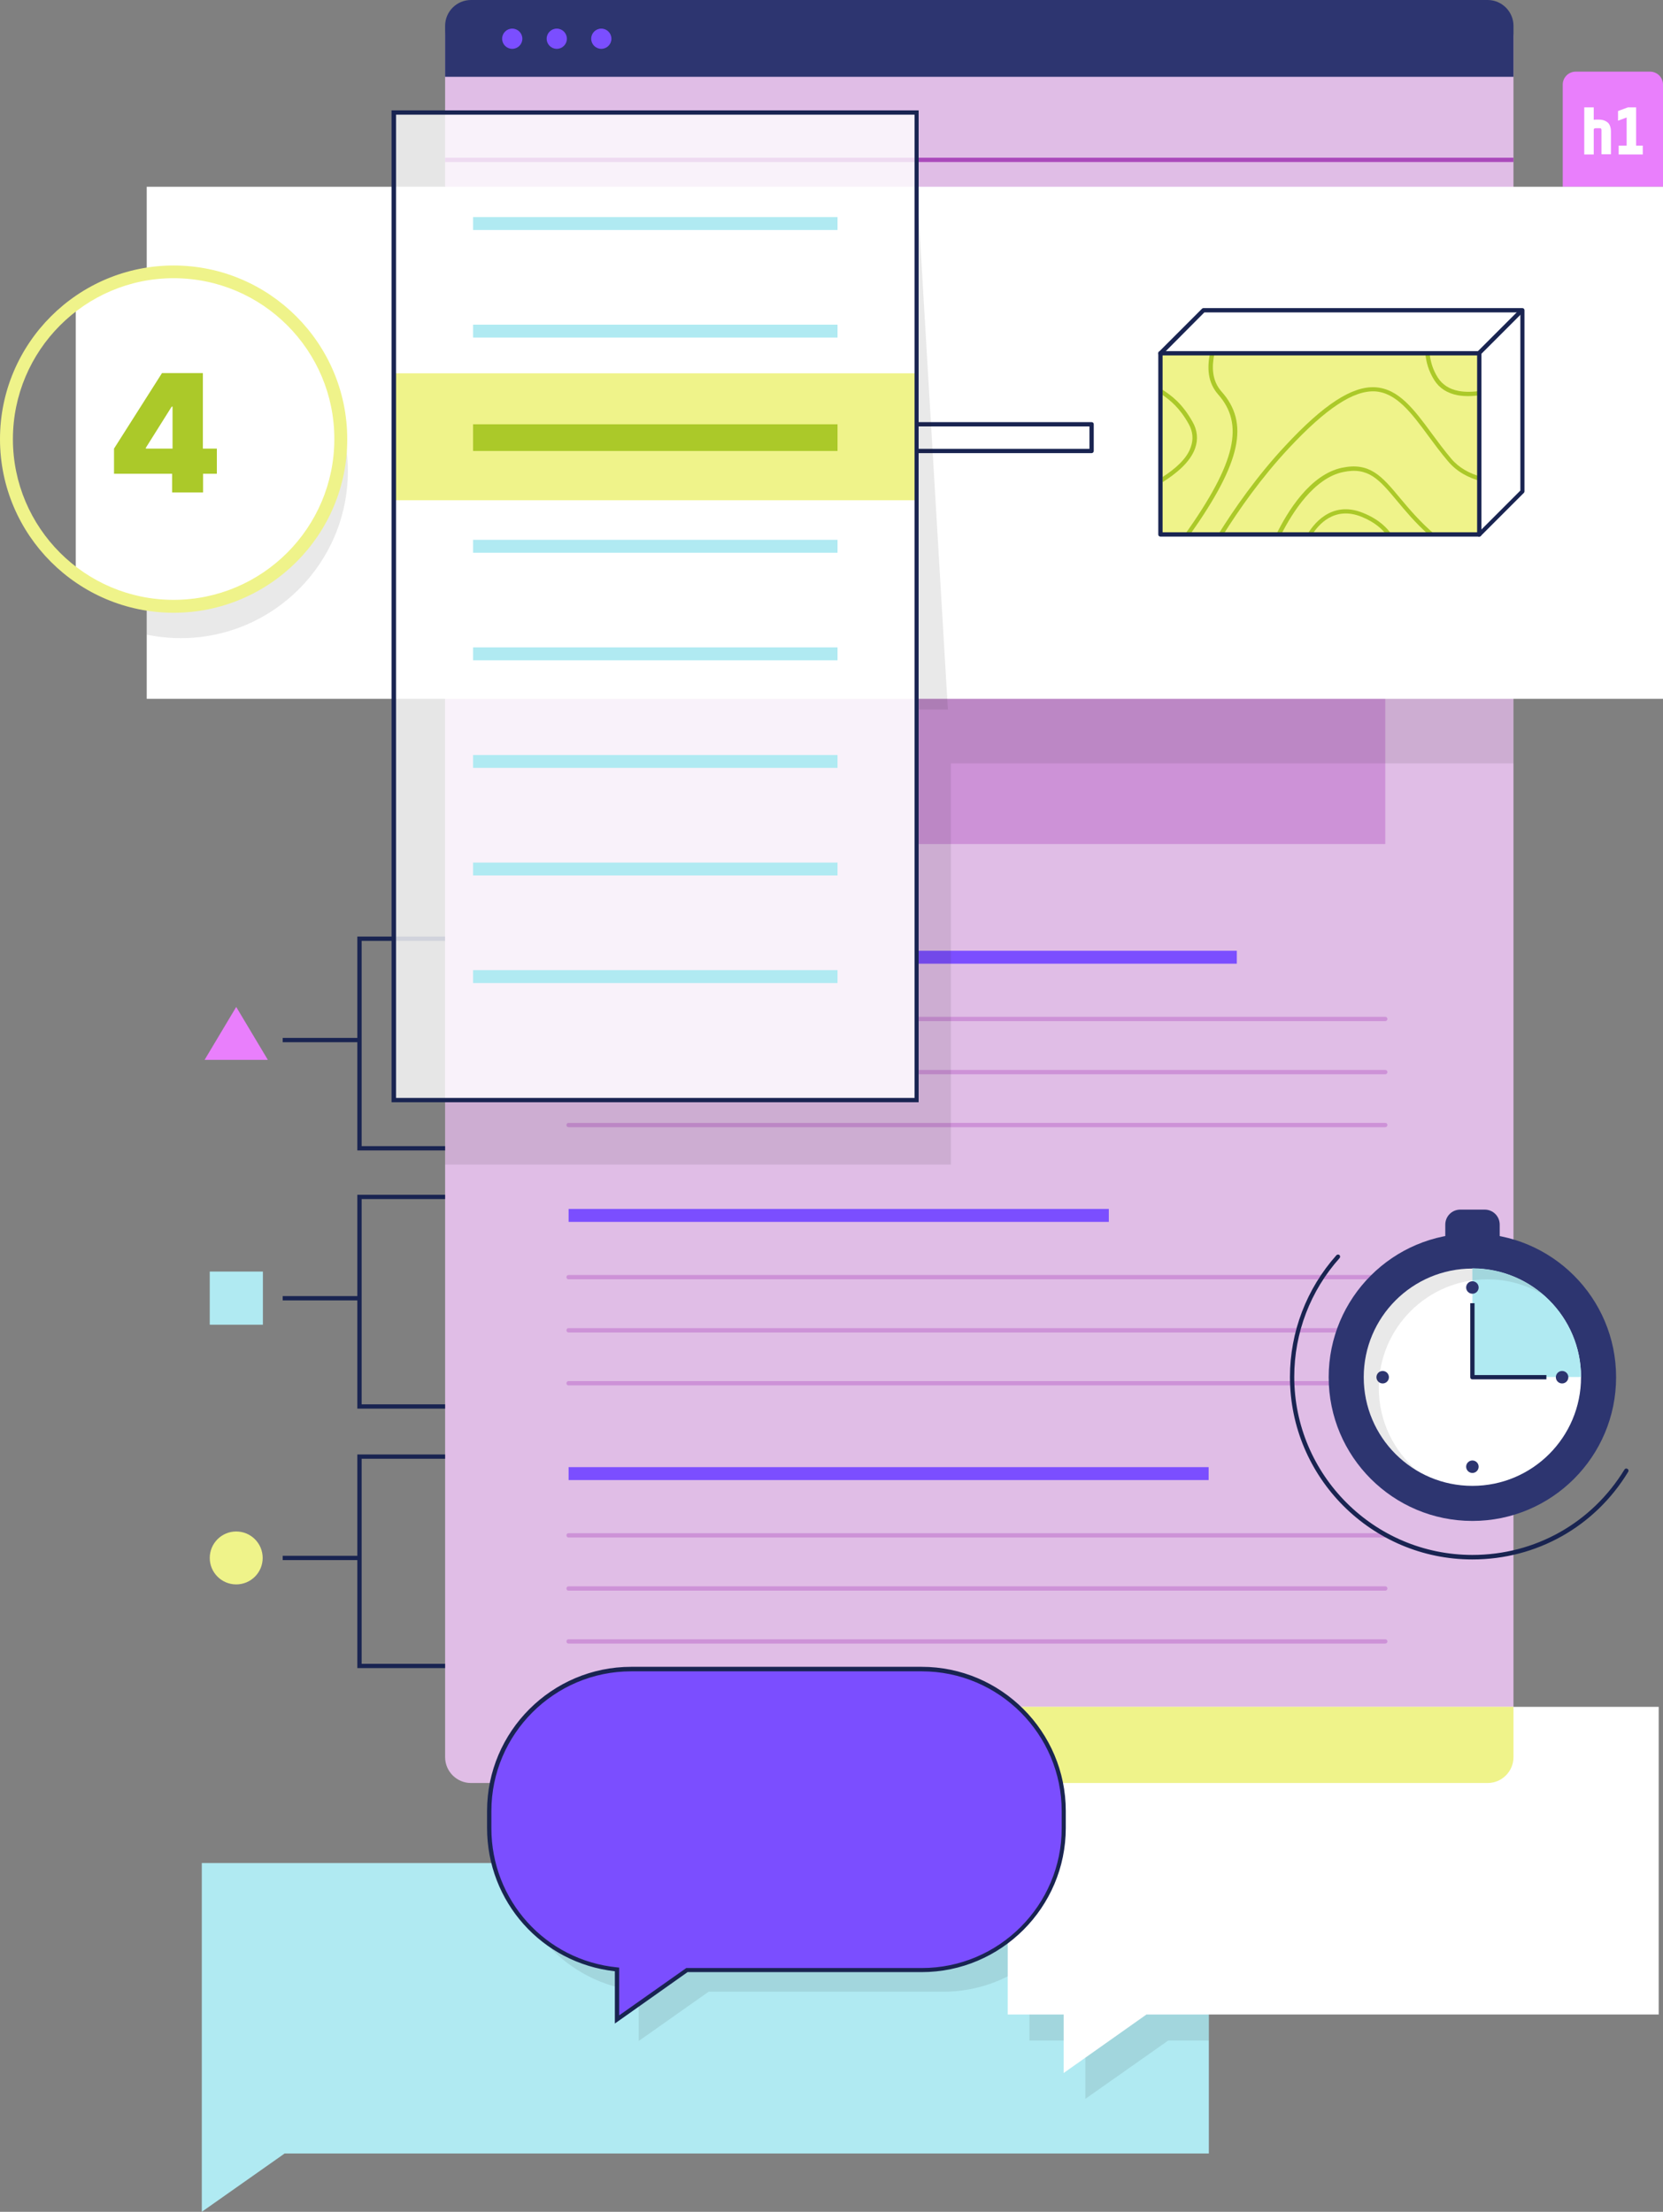 <?xml version="1.0" encoding="utf-8"?>
<!-- Generator: Adobe Illustrator 19.1.0, SVG Export Plug-In . SVG Version: 6.00 Build 0)  -->
<svg version="1.1" id="Layer_1" xmlns="http://www.w3.org/2000/svg" xmlns:xlink="http://www.w3.org/1999/xlink" x="0px" y="0px"
	 viewBox="0 0 773 1028" style="enable-background:new 0 0 773 1028;" width="773px" height="1028px" xml:space="preserve">
<rect x="0" y="0" width="773" height="1028" fill="#808080" stroke="none"/>
<style type="text/css">
	.st0{fill:#B0EAF2;}
	.st1{fill:#E97FFC;}
	.st2{fill:#FFFFFF;}
	.st3{fill:#E0BDE6;}
	.st4{fill:#2D3570;}
	.st5{fill:#7B4EFF;}
	.st6{fill:#192451;}
	.st7{fill:#CD92D7;}
	.st8{fill:#EFF38A;}
	.st9{opacity:0.1;}
	.st10{fill:#231F20;}
	.st11{fill:#AA49BB;}
	.st12{fill:#ABC929;}
	.st13{opacity:0.8;}
	.st14{opacity:0.1;fill:#231F20;}
</style>
<polygon class="st0" points="561.9,865.9 93.8,865.9 93.8,1028 132.3,1000.9 561.9,1000.9 "/>
<g>
	<path class="st1" d="M773,86.8h-46.6V39.3c0-3.3,2.7-6,6-6H767c3.3,0,6,2.7,6,6V86.8z"/>
</g>
<g>
	<path class="st2" d="M743.2,55.6h-1.3c-0.4,0-0.8,0-1.1,0.1v-5.8h-4.4v21.9h4.4l0-11.6c0,0,0-0.2,0.2-0.4c0.1-0.1,0.5-0.2,0.7-0.2
		h1.9c0.4,0,0.6,0.1,0.6,0.2c0.1,0.1,0.2,0.3,0.2,0.6v11.3h4.4V61.2c0-1.9-0.5-3.3-1.4-4.2C746.3,56.1,745,55.6,743.2,55.6z"/>
	<polygon class="st2" points="760.5,67.7 760.5,49.9 756.7,49.9 752.1,51.6 752.1,56.1 756.1,54.6 756.1,67.7 752.4,67.7 
		752.4,71.8 763.6,71.8 763.6,67.7 	"/>
</g>
<g>
	<polygon class="st2" points="101.1,271.6 67.4,282 35.2,268.3 35.2,140.4 67.4,128 101.1,134.1 	"/>
</g>
<g>
	<g>
		<path class="st3" d="M691.5,828.7H218.9c-6.6,0-12-5.4-12-12V16.8c0-6.6,5.4-12,12-12h472.6c6.6,0,12,5.4,12,12v799.9
			C703.5,823.3,698.1,828.7,691.5,828.7z"/>
	</g>
	<g>
		<path class="st4" d="M703.5,35.7H206.9V12c0-6.6,5.4-12,12-12h472.6c6.6,0,12,5.4,12,12V35.7z"/>
	</g>
	<g>
		<g>
			<circle class="st5" cx="238.1" cy="18" r="4.7"/>
		</g>
		<g>
			<circle class="st5" cx="258.8" cy="18" r="4.7"/>
		</g>
		<g>
			<circle class="st5" cx="279.5" cy="18" r="4.7"/>
		</g>
	</g>
</g>
<g>
	<g>
		<polygon class="st1" points="124.5,492.6 95.1,492.6 109.8,468 		"/>
	</g>
	<g>
		<polygon class="st6" points="206.9,534.7 166.1,534.7 166.1,435.3 206.9,435.3 206.9,437.3 168.1,437.3 168.1,532.7 206.9,532.7 
					"/>
	</g>
	<g>
		<rect x="131.4" y="482.4" class="st6" width="35.7" height="2"/>
	</g>
	<g>
		<g>
			<g>
				<path class="st7" d="M643.9,474.6H264.3c-0.6,0-1-0.4-1-1s0.4-1,1-1h379.6c0.6,0,1,0.4,1,1S644.4,474.6,643.9,474.6z"/>
			</g>
			<g>
				<path class="st7" d="M643.9,499.3H264.3c-0.6,0-1-0.4-1-1s0.4-1,1-1h379.6c0.6,0,1,0.4,1,1S644.4,499.3,643.9,499.3z"/>
			</g>
		</g>
		<g>
			<g>
				<path class="st7" d="M643.9,523.9H264.3c-0.6,0-1-0.4-1-1s0.4-1,1-1h379.6c0.6,0,1,0.4,1,1S644.4,523.9,643.9,523.9z"/>
			</g>
		</g>
		<g>
			<rect x="264.3" y="441.9" class="st5" width="310.6" height="6"/>
		</g>
	</g>
	<g>
		<g>
			<g>
				<path class="st7" d="M643.9,594.6H264.3c-0.6,0-1-0.4-1-1s0.4-1,1-1h379.6c0.6,0,1,0.4,1,1S644.4,594.6,643.9,594.6z"/>
			</g>
			<g>
				<path class="st7" d="M643.9,619.3H264.3c-0.6,0-1-0.4-1-1s0.4-1,1-1h379.6c0.6,0,1,0.4,1,1S644.4,619.3,643.9,619.3z"/>
			</g>
		</g>
		<g>
			<g>
				<path class="st7" d="M643.9,643.9H264.3c-0.6,0-1-0.4-1-1s0.4-1,1-1h379.6c0.6,0,1,0.4,1,1S644.4,643.9,643.9,643.9z"/>
			</g>
		</g>
		<g>
			<rect x="264.3" y="561.9" class="st5" width="251.1" height="6"/>
		</g>
	</g>
	<g>
		<g>
			<g>
				<path class="st7" d="M643.9,714.6H264.3c-0.6,0-1-0.4-1-1s0.4-1,1-1h379.6c0.6,0,1,0.4,1,1S644.4,714.6,643.9,714.6z"/>
			</g>
			<g>
				<path class="st7" d="M643.9,739.3H264.3c-0.6,0-1-0.4-1-1s0.4-1,1-1h379.6c0.6,0,1,0.4,1,1S644.4,739.3,643.9,739.3z"/>
			</g>
		</g>
		<g>
			<g>
				<path class="st7" d="M643.9,763.9H264.3c-0.6,0-1-0.4-1-1s0.4-1,1-1h379.6c0.6,0,1,0.4,1,1S644.4,763.9,643.9,763.9z"/>
			</g>
		</g>
		<g>
			<rect x="264.3" y="681.9" class="st5" width="297.5" height="6"/>
		</g>
	</g>
	<g>
		<polygon class="st6" points="206.9,775.3 166.1,775.3 166.1,676 206.9,676 206.9,678 168.1,678 168.1,773.3 206.9,773.3 		"/>
	</g>
	<g>
		<rect x="131.4" y="723.1" class="st6" width="35.7" height="2"/>
	</g>
	<g>
		<circle class="st8" cx="109.8" cy="724.1" r="12.3"/>
	</g>
	<g>
		<polygon class="st6" points="206.9,654.7 166.1,654.7 166.1,555.3 206.9,555.3 206.9,557.3 168.1,557.3 168.1,652.7 206.9,652.7 
					"/>
	</g>
	<g>
		<rect x="131.4" y="602.4" class="st6" width="35.7" height="2"/>
	</g>
	<g>
		<rect x="97.5" y="591" class="st0" width="24.7" height="24.7"/>
	</g>
</g>
<g>
	<rect x="397.8" y="172.3" class="st7" width="246.1" height="220"/>
</g>
<g class="st9">
	<polygon class="st10" points="206.9,541.3 442,541.3 442,354.8 703.5,354.8 703.5,112.8 442,112.8 442,92.3 206.9,92.3 	"/>
</g>
<g>
	<rect x="206.9" y="303.9" class="st3" width="219.1" height="207.4"/>
</g>
<g>
	<rect x="68.2" y="86.8" class="st2" width="704.8" height="238"/>
</g>
<g class="st9">
	<path class="st10" d="M161.7,218.9c0-8.3-1.3-16.2-3.7-23.7c0.3,2.9,0.5,5.9,0.5,8.9c0,42.9-34.8,77.7-77.7,77.7
		c-4.3,0-8.5-0.3-12.6-1V295c5.1,1,10.4,1.6,15.8,1.6C126.9,296.6,161.7,261.8,161.7,218.9z"/>
</g>
<g>
	<path class="st6" d="M507.4,210.6h-87.8c-0.6,0-1-0.4-1-1v-12.4c0-0.6,0.4-1,1-1h87.8c0.6,0,1,0.4,1,1v12.4
		C508.4,210.1,508,210.6,507.4,210.6z M420.6,208.6h85.8v-10.4h-85.8V208.6z"/>
</g>
<g>
	<rect x="206.9" y="73.3" class="st11" width="496.6" height="2"/>
</g>
<g>
	<path class="st8" d="M80.7,284.8C36.2,284.8,0,248.6,0,204.1c0-44.5,36.2-80.7,80.7-80.7s80.7,36.2,80.7,80.7
		C161.5,248.6,125.3,284.8,80.7,284.8z M80.7,129.3C39.5,129.3,6,162.9,6,204.1c0,41.2,33.5,74.7,74.7,74.7
		c41.2,0,74.7-33.5,74.7-74.7C155.5,162.9,122,129.3,80.7,129.3z"/>
</g>
<path class="st12" d="M100.7,208.5h-6.4v-35.1h-8.4h-5.6h-5L53,208.5v11.7h27v8.7h14.4v-8.7h6.4V208.5z M67.8,208.1l12-19.1h0.4
	v19.5H67.8V208.1z"/>
<g class="st13">
	<rect x="183.1" y="52.3" class="st2" width="243" height="459"/>
</g>
<g>
	<rect x="183.1" y="174" class="st8" width="243" height="58"/>
	<path class="st8" d="M426.5,232.5h-244v-59h244V232.5z M183.6,231.5h242v-57h-242V231.5z"/>
</g>
<g>
	<g>
		<rect x="219.9" y="197.2" class="st12" width="169.4" height="12.4"/>
	</g>
</g>
<g>
	<g>
		<rect x="219.9" y="100.9" class="st0" width="169.4" height="6"/>
	</g>
	<g>
		<rect x="219.9" y="150.9" class="st0" width="169.4" height="6"/>
	</g>
	<g>
		<rect x="219.9" y="250.9" class="st0" width="169.4" height="6"/>
	</g>
	<g>
		<rect x="219.9" y="300.9" class="st0" width="169.4" height="6"/>
	</g>
	<g>
		<rect x="219.9" y="350.9" class="st0" width="169.4" height="6"/>
	</g>
	<g>
		<rect x="219.9" y="400.9" class="st0" width="169.4" height="6"/>
	</g>
	<g>
		<rect x="219.9" y="450.9" class="st0" width="169.4" height="6"/>
	</g>
</g>
<g class="st9">
	<polygon class="st10" points="426,82.8 426,329.8 440.6,329.8 	"/>
</g>
<g>
	<path class="st6" d="M427,512.3h-245v-461h245V512.3z M184.1,510.3h241v-457h-241V510.3z"/>
</g>
<g>
	<path class="st6" d="M687.6,249.4c-0.2,0-0.3,0-0.5-0.1L538.9,165c-0.3-0.2-0.5-0.4-0.5-0.7c0-0.3,0.1-0.6,0.3-0.8l20-20
		c0.2-0.2,0.4-0.3,0.7-0.3h148.2c0.6,0,1,0.4,1,1v84.2c0,0.3-0.1,0.5-0.3,0.7l-20,20C688.1,249.3,687.9,249.4,687.6,249.4z
		 M541.1,164l146.4,83.2l19.2-19.2v-82.8H559.8L541.1,164z"/>
</g>
<rect x="539.4" y="164.2" class="st8" width="148.2" height="84.2"/>
<g>
	<path class="st12" d="M666.7,176.7c2.4,3.8,6.1,6.1,10.9,7c1.6,0.3,3.2,0.4,4.9,0.4c1.9,0,4-0.2,6.1-0.5v-2
		c-3.9,0.6-7.5,0.7-10.6,0.1c-4.3-0.8-7.5-2.9-9.6-6.1c-2.5-3.9-3.5-7.7-3.9-11.5h-2C662.9,168.3,664,172.4,666.7,176.7z"/>
	<path class="st12" d="M599.1,208.3c17.3-18.5,30-26.9,40-26.4c9.9,0.6,16.9,9.9,24.9,20.8c2.8,3.8,5.7,7.7,9,11.6
		c4.1,4.9,9.5,7.8,15.6,9.4v-2.1c-5.6-1.5-10.5-4.2-14.1-8.5c-3.2-3.8-6.1-7.7-8.9-11.5c-8.3-11.3-15.5-21-26.4-21.6
		c-10.7-0.6-23.9,8-41.6,27c-13.4,14.3-24.1,29.8-31.4,41.5h2.4C575.8,237,586.2,222.1,599.1,208.3z"/>
	<path class="st12" d="M650.7,231.4c-8.4-10.1-14-16.7-26.9-14c-14.8,3.1-25.4,20.4-30.6,31.1h2.3c5.2-10.3,15.3-26.3,28.8-29.1
		c11.8-2.5,16.8,3.5,25,13.3c3.9,4.7,8.4,10.1,14.6,15.7h3C659.8,242.3,654.9,236.4,650.7,231.4z"/>
	<path class="st12" d="M567.8,182c-4.5-5.1-4.6-11.4-3.3-17.8h-2.1c-1.3,6.8-1.1,13.5,3.8,19.1c12.2,13.8,8.4,31.5-15.4,65.1h2.4
		C577.1,214.6,580.7,196.5,567.8,182z"/>
	<path class="st12" d="M540.4,221.7v2.4c6.2-3.9,12.8-9.2,15.1-15.7c1.5-4.2,1.1-8.4-1.2-12.4c-4.9-8.7-9.9-12.2-14-14.9v2.4
		c3.7,2.6,8,6,12.2,13.5c2,3.6,2.3,7.2,1,10.8C551.7,213.3,546,218.1,540.4,221.7z"/>
	<path class="st12" d="M633.6,238.4c-15.2-6.2-23.7,6.2-25.9,10h2.3c2.6-4.2,10.1-13.4,22.9-8.2c6.2,2.5,9.6,5.8,11.4,8.2h2.5
		C645,245.7,641.3,241.5,633.6,238.4z"/>
</g>
<path class="st6" d="M687.6,249.4H539.4c-0.6,0-1-0.4-1-1v-84.2c0-0.6,0.4-1,1-1h148.2c0.6,0,1,0.4,1,1v84.2
	C688.6,249,688.2,249.4,687.6,249.4z M540.4,247.4h146.2v-82.2H540.4V247.4z"/>
<g>
	<line class="st8" x1="687.6" y1="164.2" x2="707.6" y2="144.2"/>
	
		<rect x="696.6" y="140" transform="matrix(0.707 0.707 -0.707 0.707 313.349 -448.146)" class="st6" width="2" height="28.3"/>
</g>
<g>
	<g>
		<circle class="st4" cx="684.4" cy="640.1" r="66.8"/>
	</g>
	<g>
		<path class="st6" d="M684.4,724.8c-46.7,0-84.8-38-84.8-84.8c0-20.9,7.7-41,21.6-56.6c0.4-0.4,1-0.4,1.4-0.1
			c0.4,0.4,0.4,1,0.1,1.4c-13.6,15.2-21.1,34.8-21.1,55.2c0,45.6,37.1,82.8,82.8,82.8c29.1,0,55.5-14.8,70.7-39.7
			c0.3-0.5,0.9-0.6,1.4-0.3c0.5,0.3,0.6,0.9,0.3,1.4C741.3,709.6,714.2,724.8,684.4,724.8z"/>
	</g>
	<g>
		<circle class="st2" cx="684.4" cy="640.1" r="50.5"/>
	</g>
	<g>
		<path class="st0" d="M684.4,589.5c27.9,0,50.5,22.6,50.5,50.5h-50.5V589.5z"/>
	</g>
	<g>
		<path class="st6" d="M718.8,641.1h-34.4c-0.6,0-1-0.4-1-1v-34.4h2v33.4h33.4V641.1z"/>
	</g>
	<g>
		<path class="st4" d="M697.1,576.3h-25.3v-7.1c0-3.9,3.1-7,7-7h11.3c3.9,0,7,3.1,7,7V576.3z"/>
	</g>
	<g>
		<circle class="st4" cx="642.7" cy="640.1" r="2.9"/>
	</g>
	<g>
		<circle class="st4" cx="726.1" cy="640.1" r="2.9"/>
	</g>
	<g>
		<circle class="st4" cx="684.4" cy="598.4" r="2.9"/>
	</g>
	<g>
		<circle class="st4" cx="684.4" cy="681.7" r="2.9"/>
	</g>
	<g class="st9">
		<g>
			<path class="st10" d="M640.9,645.1c0-27.9,22.6-50.5,50.5-50.5c9.4,0,18.2,2.6,25.7,7c-8.8-7.5-20.2-12-32.7-12
				c-27.9,0-50.5,22.6-50.5,50.5c0,18.5,10,34.7,24.8,43.5C647.8,674.3,640.9,660.5,640.9,645.1z"/>
		</g>
	</g>
</g>
<path class="st14" d="M561.9,805.3h-76.5c-12-12.1-28.5-19.5-46.9-19.5h-135c-36.5,0-66,29.5-66,66v7.9c0,34.2,26,62.3,59.4,65.7
	v23.2l32.5-22.9h109.1c15,0,28.9-5,40-13.5v36.2h26v27.1l38.5-27.1h18.9V805.3z"/>
<polygon class="st2" points="771,793.3 468.4,793.3 468.4,936.3 494.4,936.3 494.4,963.5 532.9,936.3 771,936.3 "/>
<g>
	<g>
		<path class="st8" d="M703.5,816.7v-23.4H468.1v35.4h223.4C698.1,828.7,703.5,823.3,703.5,816.7z"/>
	</g>
</g>
<g>
	<path class="st5" d="M428.4,775.8h-135c-36.5,0-66,29.5-66,66v7.9c0,34.2,26,62.3,59.4,65.7v23.2l32.5-22.9h109.1
		c36.5,0,66-29.5,66-66v-7.9C494.4,805.3,464.9,775.8,428.4,775.8z"/>
	<path class="st6" d="M285.8,940.5v-24.3c-33.9-3.8-59.4-32.3-59.4-66.6v-7.9c0-36.9,30.1-67,67-67h135c36.9,0,67,30.1,67,67v7.9
		c0,36.9-30.1,67-67,67H319.6L285.8,940.5z M293.4,776.8c-35.8,0-65,29.2-65,65v7.9c0,33.5,25.1,61.4,58.5,64.7l0.9,0.1v22.2
		l31.2-22h109.5c35.8,0,65-29.2,65-65v-7.9c0-35.8-29.2-65-65-65H293.4z"/>
</g>
</svg>
